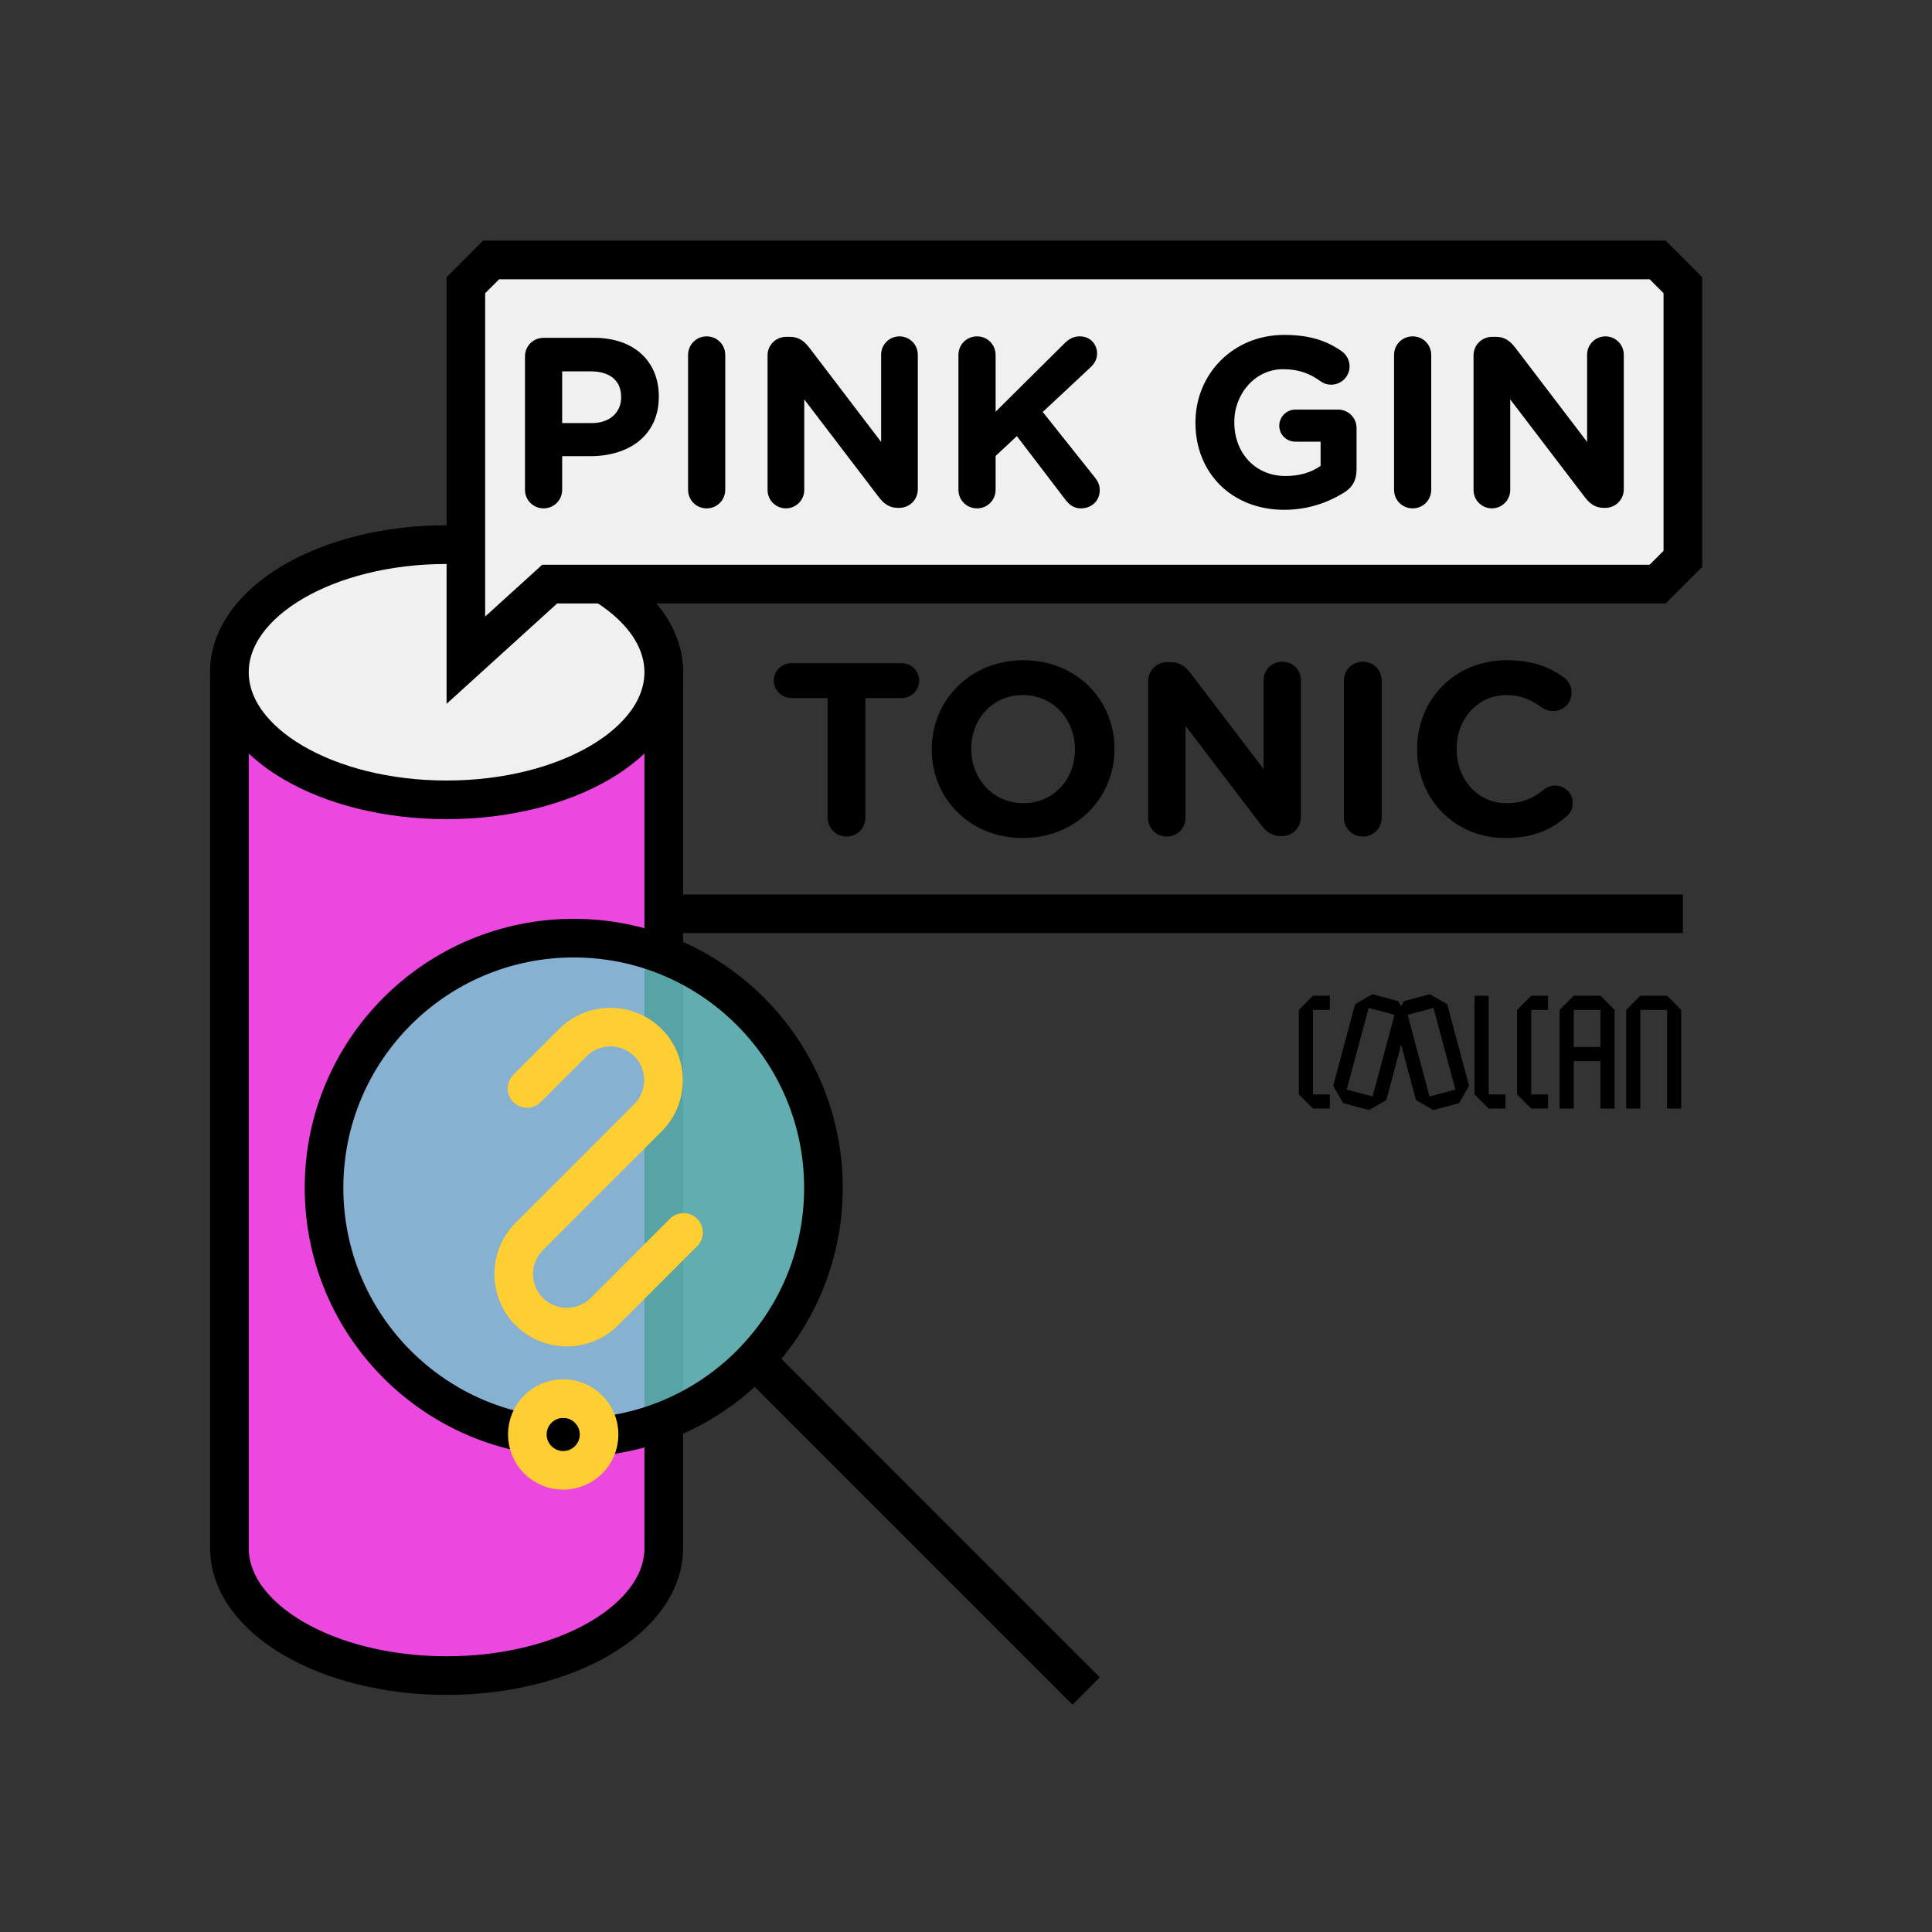 <svg style="fill-rule:evenodd;clip-rule:evenodd;stroke-miterlimit:10;" xml:space="preserve" xmlns:xlink="http://www.w3.org/1999/xlink" xmlns="http://www.w3.org/2000/svg" version="1.1" viewBox="0 0 1667 1667" height="100%" width="100%"><rect x="0" y="0" width="1667" height="1667" fill="#333333" stroke="none"/><path style="fill:#ec47de;fill-rule:nonzero;stroke:#000;stroke-width:33.33px;" d="M385.333,469.958c-103.5,0 -187.375,49.292 -187.375,110.084l0,755.625c0,60.791 83.875,110.083 187.375,110.083c103.5,0 187.375,-49.292 187.375,-110.083l0,-755.625c0,-60.792 -83.875,-110.084 -187.375,-110.084Z"></path><ellipse style="fill:#f0f0f0;stroke:#000;stroke-width:33.33px;" ry="110.083" rx="187.375" cy="580.042" cx="385.333"></ellipse><circle style="fill:#6ecbce;fill-opacity:0.8;" r="215.458" cy="1024.92" cx="495.042"></circle><circle style="fill:none;stroke:#000;stroke-width:33.33px;" r="215.458" cy="1024.92" cx="495.042"></circle><path style="fill:none;fill-rule:nonzero;stroke:#000;stroke-width:33.33px;" d="M644.833,1166.71l292.334,292.375"></path><path style="fill:none;fill-rule:nonzero;stroke:#ffce32;stroke-width:33.33px;stroke-linecap:round;" d="M454.708,939.167l39.542,-39.542c17.833,-17.833 47,-17.833 64.833,0c17.834,17.833 17.834,47 0,64.833l-102.416,102.417c-17.834,17.833 -17.834,47 -0,64.833c17.833,17.834 47,17.834 64.833,0l68.292,-68.291"></path><circle style="fill:none;stroke:#ffce32;stroke-width:33.33px;" r="30.958" cy="1237.71" cx="485.958"></circle><path style="fill:#f0f0f0;fill-rule:nonzero;" d="M402,246.083l21.792,-21.833l1006.46,0l21.792,21.833l-0,236.125l-21.792,21.792l-955.958,0l-72.292,65.667l0,-323.584Z"></path><path style="fill-rule:nonzero;" d="M1423.33,240.917l12.042,12.041l0,222.292l-12.042,12.042l-955.5,-0l-9.541,8.666l-39.667,36l-0,-278.958l12.042,-12.042l992.625,0m13.875,-33.375l-1020.25,0l-31.584,31.584l0,368.125l95.417,-86.625l956.417,-0l31.583,-31.584l-0,-249.916l-31.583,-31.584Z"></path><path style="fill-rule:nonzero;" d="M452.981,422.578c-0,8.964 7.082,16.052 16.039,16.052c8.956,0 16.038,-7.088 16.038,-16.052l0,-28.977l24.404,0c32.737,0 58.983,-17.495 58.983,-51.27l0,-0.417c0,-29.816 -21.038,-50.435 -55.855,-50.435l-43.57,-0c-8.957,-0 -16.039,7.081 -16.039,16.037l-0,115.062Zm32.077,-57.511l0,-44.637l24.821,-0c16.06,-0 26.071,7.717 26.071,22.11l0,0.417c0,12.515 -9.385,22.11 -25.445,22.11l-25.447,0Z"></path><path style="fill-rule:nonzero;" d="M593.696,422.581c-0,8.963 7.082,16.049 16.039,16.049c8.956,0 16.038,-7.086 16.038,-16.049l0,-116.303c0,-8.962 -7.082,-16.05 -16.038,-16.05c-8.957,-0 -16.039,7.088 -16.039,16.05l-0,116.303Z"></path><path style="fill-rule:nonzero;" d="M662.281,422.79c0,8.754 7.082,15.84 15.831,15.84c8.748,0 15.83,-7.086 15.83,-15.84l0,-78.161l64.233,84.205c4.377,5.628 8.959,9.379 16.666,9.379l1.042,0c8.956,0 16.038,-7.086 16.038,-16.049l0,-116.094c0,-8.754 -7.082,-15.842 -15.83,-15.842c-8.748,-0 -15.831,7.088 -15.831,15.842l0,75.242l-61.938,-81.287c-4.38,-5.627 -8.963,-9.38 -16.669,-9.38l-3.333,-0c-8.957,-0 -16.039,7.087 -16.039,16.05l0,116.095Z"></path><path style="fill-rule:nonzero;" d="M826.97,422.581c-0,8.963 7.082,16.049 16.039,16.049c8.957,0 16.039,-7.086 16.039,-16.049l-0,-29.18l18.345,-17.091l41.693,54.608c3.544,4.586 7.296,7.712 13.55,7.712c9.381,0 16.261,-6.67 16.261,-15.632c-0,-4.794 -1.876,-8.129 -4.378,-11.255l-44.82,-56.276l41.068,-38.351c3.544,-3.335 5.837,-7.086 5.837,-12.089c-0,-7.92 -5.837,-14.799 -14.801,-14.799c-5.629,-0 -9.59,2.294 -13.551,6.254l-59.204,58.777l-0,-48.981c-0,-8.962 -7.082,-16.05 -16.039,-16.05c-8.957,-0 -16.039,7.088 -16.039,16.05l-0,116.303Z"></path><path style="fill-rule:nonzero;" d="M1108.18,439.881c21.896,-0 39.196,-7.29 51.068,-14.58c7.707,-4.582 11.248,-11.038 11.248,-20.422l-0,-35.449c-0,-8.955 -7.082,-16.037 -16.039,-16.037l-36.685,0c-7.716,0 -13.972,6.249 -13.972,13.955c0,7.706 6.256,13.745 13.972,13.745l21.688,0l0,20.865c-8.133,5.843 -18.56,8.764 -30.238,8.764c-25.859,-0 -44.21,-19.614 -44.21,-46.29l-0,-0.417c-0,-24.808 18.56,-45.462 41.916,-45.462c13.764,0 23.148,3.756 31.907,10.014c2.292,1.669 5.208,3.338 9.79,3.338c8.749,0 15.83,-7.093 15.83,-15.851c0,-6.249 -3.541,-10.622 -6.665,-12.914c-13.122,-9.164 -27.714,-14.163 -49.819,-14.163c-44.209,0 -76.496,33.957 -76.496,75.455l-0,0.416c-0,43.161 31.245,75.033 76.705,75.033Z"></path><path style="fill-rule:nonzero;" d="M1202.84,422.581c0,8.963 7.082,16.049 16.039,16.049c8.957,0 16.039,-7.086 16.039,-16.049l0,-116.303c0,-8.962 -7.082,-16.05 -16.039,-16.05c-8.957,-0 -16.039,7.088 -16.039,16.05l0,116.303Z"></path><path style="fill-rule:nonzero;" d="M1271.42,422.79c-0,8.754 7.082,15.84 15.83,15.84c8.749,0 15.831,-7.086 15.831,-15.84l-0,-78.161l64.233,84.205c4.376,5.628 8.959,9.379 16.666,9.379l1.041,0c8.957,0 16.039,-7.086 16.039,-16.049l0,-116.094c0,-8.754 -7.082,-15.842 -15.83,-15.842c-8.749,-0 -15.831,7.088 -15.831,15.842l0,75.242l-61.939,-81.287c-4.379,-5.627 -8.962,-9.38 -16.669,-9.38l-3.332,-0c-8.957,-0 -16.039,7.087 -16.039,16.05l-0,116.095Z"></path><path style="fill-rule:nonzero;" d="M714.085,705.492c0,9.114 7.2,16.32 16.306,16.32c9.106,-0 16.306,-7.206 16.306,-16.32l0,-103.213l31.367,-0c8.266,-0 15.048,-6.776 15.048,-15.035c-0,-8.258 -6.782,-15.034 -15.048,-15.034l-95.345,-0c-8.266,-0 -15.048,6.776 -15.048,15.034c-0,8.259 6.782,15.035 15.048,15.035l31.366,-0l0,103.213Z"></path><path style="fill-rule:nonzero;" d="M882.563,723.083c45.791,0 79.04,-34.52 79.04,-76.708l-0,-0.424c-0,-42.188 -32.825,-76.284 -78.616,-76.284c-45.791,-0 -79.04,34.52 -79.04,76.708l0,0.424c0,42.188 32.825,76.284 78.616,76.284Zm0.424,-30.068c-26.288,-0 -44.944,-21.2 -44.944,-46.64l-0,-0.424c-0,-25.44 18.232,-46.216 44.52,-46.216c26.288,0 44.944,21.2 44.944,46.64l0,0.424c0,25.44 -18.232,46.216 -44.52,46.216Z"></path><path style="fill-rule:nonzero;" d="M990.665,705.707c-0,9.112 6.988,16.105 16.094,16.105c9.105,-0 16.094,-6.993 16.094,-16.105l-0,-79.462l65.303,85.607c4.449,5.722 9.108,9.536 16.943,9.536l1.059,-0c9.106,-0 16.306,-7.205 16.306,-16.316l-0,-118.028c-0,-9.112 -6.989,-16.106 -16.094,-16.106c-9.106,0 -16.095,6.994 -16.095,16.106l0,76.495l-62.97,-82.64c-4.452,-5.722 -9.111,-9.536 -16.946,-9.536l-3.389,0c-9.105,0 -16.305,7.205 -16.305,16.316l-0,118.028Z"></path><path style="fill-rule:nonzero;" d="M1159.58,705.495c0,9.112 7.2,16.317 16.306,16.317c9.106,-0 16.306,-7.205 16.306,-16.317l0,-118.239c0,-9.112 -7.2,-16.318 -16.306,-16.318c-9.106,0 -16.306,7.206 -16.306,16.318l0,118.239Z"></path><path style="fill-rule:nonzero;" d="M1298.8,723.083c23.737,0 39.421,-6.987 52.773,-18.634c3.179,-2.541 5.51,-6.564 5.51,-11.646c0,-8.268 -6.994,-15.052 -15.26,-15.052c-3.602,-0 -6.993,1.272 -9.749,3.604c-9.325,7.42 -18.438,11.66 -32.214,11.66c-25.433,-0 -43.024,-21.2 -43.024,-46.64l0,-0.424c0,-25.44 18.015,-46.216 43.024,-46.216c11.868,0 21.194,3.816 30.307,10.6c2.331,1.484 5.298,3.18 9.749,3.18c9.113,-0 16.107,-6.784 16.107,-15.897c0,-5.717 -2.967,-10.376 -6.358,-12.917c-12.504,-9.105 -27.34,-15.034 -49.593,-15.034c-45.565,-0 -77.331,34.52 -77.331,76.708l-0,0.424c-0,42.612 32.401,76.284 76.059,76.284Z"></path><path style="fill:none;fill-rule:nonzero;stroke:#000;stroke-width:33.33px;" d="M572.708,788.417l879.334,-0"></path><path style="fill-rule:nonzero;" d="M1120.71,871.375l0,72.958l12.167,12.167l14.542,0l-0,-12.167l-14.542,0l0,-72.958l14.542,0l-0,-12.208l-14.542,-0l-12.167,12.208Z"></path><path style="fill-rule:nonzero;" d="M1309,871.375l0,72.958l12.167,12.167l14.541,0l0,-12.167l-14.541,0l-0,-72.958l14.541,0l0,-12.208l-14.541,-0l-12.167,12.208Z"></path><path style="fill-rule:nonzero;" d="M1438.42,859.167l-23.084,-0l-12.208,12.208l0,85.125l12.208,0l0,-85.125l23.084,0l-0,85.125l12.166,0l0,-85.125l-12.166,-12.208Z"></path><path style="fill-rule:nonzero;" d="M1284.46,859.167l-12.166,-0l-0,85.166l12.166,12.167l14.542,0l0,-12.167l-14.542,0l0,-85.166Z"></path><path style="fill-rule:nonzero;" d="M1393.17,871.375l-12.209,-12.208l-23.083,-0l-12.208,12.208l-0,85.167l12.208,-0l0,-40.959l23.083,0l0,40.959l12.209,-0l-0,-85.167Zm-35.292,32l0,-32l23.083,-0l0,32l-23.083,0Z"></path><path style="fill-rule:nonzero;" d="M1248.62,866.458l-14.917,-8.625l-22.291,5.959l-2.5,4.375l-2.5,-4.375l-22.292,-5.959l-14.917,8.625l-18.875,70.459l8.625,14.916l22.292,5.959l14.917,-8.625l12.791,-47.709l12.792,47.709l14.917,8.625l22.291,-5.959l8.625,-14.916l-18.875,-70.459l-0.083,0Zm-64.292,79.625l-22.291,-5.958l18.875,-70.458l22.291,5.958l-18.875,70.458Zm49.125,0l-18.875,-70.458l22.292,-5.958l18.875,70.458l-22.292,5.958Z"></path></svg>